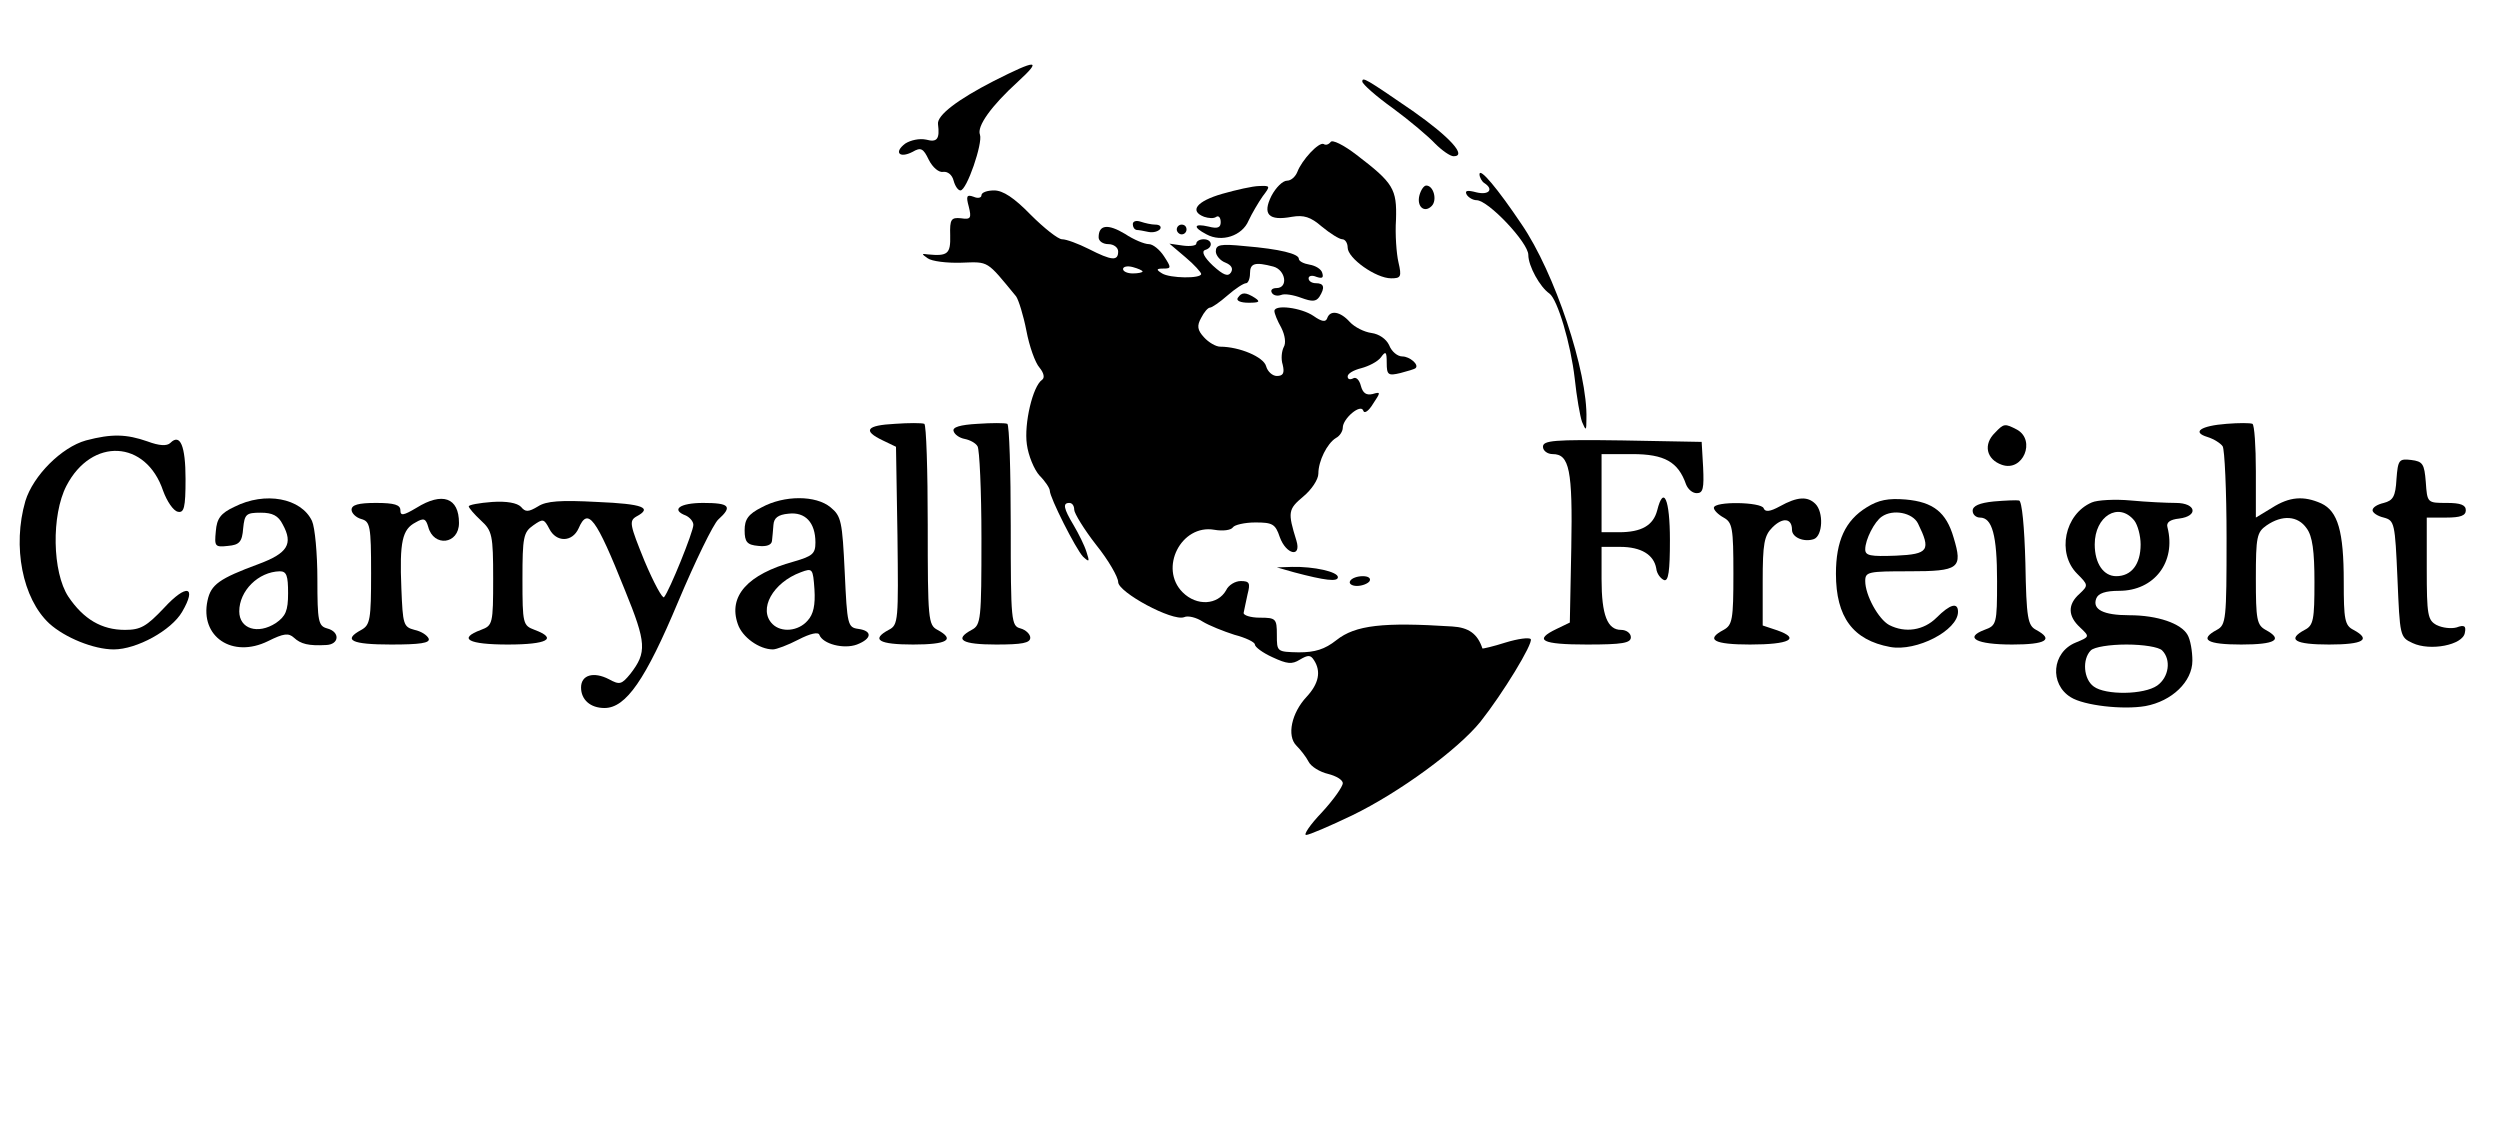 <?xml version="1.0" standalone="no"?>
<!DOCTYPE svg PUBLIC "-//W3C//DTD SVG 20010904//EN"
 "http://www.w3.org/TR/2001/REC-SVG-20010904/DTD/svg10.dtd">
<svg version="1.0" xmlns="http://www.w3.org/2000/svg"
 width="512pt" height="230pt" viewBox="0 0 512 230"
 preserveAspectRatio="xMidYMid meet">

<g transform="translate(0,230) scale(0.1,-0.1)"
fill="#000000" stroke="none">
<path d="M2035 2134 c-74 -38 -116 -70 -114 -88 4 -31 -2 -38 -24 -32 -14 3
-32 -1 -43 -8 -24 -18 -12 -31 15 -17 17 10 22 7 33 -16 8 -16 21 -27 30 -25
9 1 18 -6 21 -18 3 -11 9 -20 14 -20 13 0 46 97 40 114 -7 17 23 59 78 109 50
46 39 46 -50 1z"/>
<path d="M2790 2133 c0 -5 28 -30 63 -55 34 -25 73 -58 86 -72 14 -14 31 -26
38 -26 28 0 -7 39 -84 93 -96 66 -103 70 -103 60z"/>
<path d="M2725 2009 c-4 -5 -10 -7 -14 -4 -10 5 -45 -33 -54 -57 -4 -10 -13
-18 -21 -18 -9 0 -23 -14 -32 -31 -19 -38 -6 -52 42 -43 24 4 38 0 61 -20 17
-14 36 -26 42 -26 6 0 11 -8 11 -17 0 -22 58 -63 89 -63 20 0 22 3 15 33 -4
17 -7 57 -5 87 2 63 -5 75 -81 133 -26 20 -50 32 -53 26z"/>
<path d="M3030 1943 c0 -6 5 -15 10 -18 20 -13 9 -25 -16 -19 -19 5 -25 4 -20
-5 4 -6 13 -11 20 -11 24 0 106 -87 106 -112 0 -23 24 -66 43 -79 17 -12 44
-104 52 -174 4 -38 11 -78 15 -89 8 -19 9 -19 9 6 3 96 -65 300 -133 399 -49
73 -86 117 -86 102z"/>
<path d="M2503 1903 c-52 -15 -68 -35 -37 -47 9 -3 20 -4 25 0 5 3 9 -2 9 -11
0 -11 -6 -14 -25 -9 -30 7 -33 -1 -4 -16 31 -17 73 -3 86 28 7 15 20 37 29 50
16 21 16 22 -7 21 -13 0 -48 -8 -76 -16z"/>
<path d="M2907 1900 c-6 -23 10 -37 25 -22 12 12 4 42 -11 42 -5 0 -11 -9 -14
-20z"/>
<path d="M2010 1900 c0 -5 -7 -7 -16 -3 -14 5 -16 2 -10 -20 6 -24 4 -27 -16
-24 -20 2 -23 -2 -22 -35 1 -38 -5 -43 -46 -39 -13 2 -13 1 0 -8 8 -6 39 -10
69 -9 57 2 51 5 112 -69 5 -7 15 -39 21 -70 6 -32 18 -66 27 -76 9 -11 11 -21
5 -25 -19 -13 -37 -90 -31 -132 3 -23 15 -52 26 -64 12 -12 21 -26 21 -31 0
-14 53 -119 68 -135 13 -12 14 -11 7 10 -4 13 -16 37 -26 54 -21 35 -23 46 -9
46 6 0 10 -6 10 -14 0 -7 20 -40 45 -72 25 -31 45 -66 45 -76 0 -21 111 -81
135 -72 8 4 26 -1 38 -9 13 -8 43 -20 65 -27 23 -6 42 -15 42 -20 0 -5 16 -17
36 -26 30 -14 40 -15 56 -5 17 10 22 10 29 -1 15 -23 10 -48 -15 -75 -31 -33
-41 -80 -21 -100 8 -8 20 -23 25 -33 5 -10 23 -21 40 -25 16 -4 30 -12 30 -19
0 -7 -19 -34 -43 -60 -24 -25 -38 -46 -32 -46 6 0 48 18 94 40 97 47 217 135
263 192 46 58 108 160 103 169 -3 4 -26 1 -52 -7 -25 -8 -47 -13 -47 -12 -10
30 -28 43 -62 45 -141 9 -198 3 -237 -28 -24 -19 -44 -25 -77 -25 -45 1 -45 1
-45 36 0 33 -2 35 -35 35 -19 0 -34 5 -33 10 1 6 5 23 8 38 6 23 4 27 -14 27
-11 0 -25 -8 -30 -19 -17 -30 -60 -33 -89 -4 -49 49 -3 140 65 128 17 -3 34
-1 38 5 3 5 24 10 46 10 35 0 41 -3 50 -30 13 -36 45 -43 34 -7 -18 58 -17 64
14 90 17 14 31 35 31 47 0 26 18 62 36 73 8 4 14 14 14 21 0 19 37 50 42 35 2
-7 11 -1 20 14 16 24 16 25 -1 20 -13 -3 -20 2 -24 17 -3 12 -10 19 -16 15 -6
-3 -11 -2 -11 4 0 6 12 13 28 17 15 4 33 13 40 22 10 14 12 12 12 -11 0 -25 3
-27 28 -21 15 4 29 8 31 10 8 7 -12 24 -27 24 -10 0 -22 10 -27 23 -6 13 -21
23 -36 25 -15 2 -35 12 -45 23 -19 21 -40 25 -46 7 -3 -8 -11 -7 -28 5 -25 17
-80 24 -80 10 0 -5 6 -20 14 -34 8 -16 10 -32 5 -40 -4 -8 -6 -24 -2 -36 4
-17 1 -23 -12 -23 -9 0 -19 9 -22 20 -5 19 -55 40 -94 40 -9 0 -24 9 -33 19
-14 15 -15 24 -6 40 6 12 14 21 18 21 4 0 20 11 36 25 16 14 33 25 38 25 4 0
8 9 8 20 0 21 10 24 48 14 25 -7 31 -44 6 -44 -8 0 -13 -4 -9 -10 3 -5 11 -7
19 -4 7 3 25 0 41 -6 22 -8 30 -8 37 2 12 19 10 28 -7 28 -8 0 -15 4 -15 10 0
5 7 7 16 3 12 -4 15 -2 12 8 -2 8 -14 15 -26 17 -12 2 -22 7 -22 12 0 10 -38
20 -111 26 -50 5 -59 3 -59 -11 0 -8 9 -19 20 -23 12 -5 16 -12 11 -20 -6 -9
-15 -6 -37 14 -18 17 -24 29 -16 32 17 5 15 22 -3 22 -8 0 -15 -4 -15 -9 0 -4
-12 -6 -27 -4 l-28 4 33 -28 c18 -15 32 -31 32 -34 0 -10 -64 -9 -80 1 -13 8
-12 10 3 10 16 0 16 2 1 25 -9 14 -23 25 -31 25 -9 0 -31 9 -49 21 -35 21 -54
19 -54 -7 0 -8 9 -14 20 -14 11 0 20 -7 20 -15 0 -20 -13 -19 -60 5 -22 11
-46 20 -55 20 -8 0 -37 23 -64 50 -34 35 -57 50 -75 50 -14 0 -26 -4 -26 -10z
m330 -156 c0 -2 -9 -4 -20 -4 -11 0 -20 4 -20 9 0 5 9 7 20 4 11 -3 20 -7 20
-9z"/>
<path d="M2320 1841 c0 -6 3 -11 8 -12 4 0 15 -2 24 -4 10 -2 20 1 24 6 3 5
-1 9 -10 9 -8 0 -21 3 -30 6 -9 3 -16 1 -16 -5z"/>
<path d="M2410 1830 c0 -5 5 -10 10 -10 6 0 10 5 10 10 0 6 -4 10 -10 10 -5 0
-10 -4 -10 -10z"/>
<path d="M2535 1690 c-4 -6 6 -10 22 -10 22 0 25 2 13 10 -19 12 -27 12 -35 0z"/>
<path d="M1833 1432 c-59 -3 -67 -14 -25 -34 l27 -13 3 -182 c2 -174 2 -183
-18 -193 -37 -20 -20 -30 50 -30 70 0 87 10 50 30 -19 10 -20 21 -20 215 0
112 -3 205 -7 207 -5 2 -32 2 -60 0z"/>
<path d="M2002 1432 c-36 -2 -52 -7 -49 -15 2 -7 12 -14 23 -16 10 -2 22 -8
26 -15 4 -6 8 -91 8 -188 0 -167 -1 -178 -20 -188 -37 -20 -20 -30 50 -30 53
0 70 3 70 14 0 7 -9 16 -20 19 -19 5 -20 14 -20 210 0 113 -3 207 -7 209 -5 2
-32 2 -61 0z"/>
<path d="M4560 1432 c-53 -4 -72 -17 -39 -27 13 -4 27 -13 31 -19 4 -6 8 -91
8 -188 0 -167 -1 -178 -20 -188 -37 -20 -20 -30 50 -30 70 0 87 10 50 30 -18
10 -20 21 -20 105 0 86 2 95 22 109 32 22 64 20 82 -6 12 -16 16 -47 16 -110
0 -77 -2 -89 -20 -98 -37 -20 -20 -30 50 -30 70 0 87 10 50 30 -18 9 -20 21
-20 99 0 103 -12 144 -46 160 -36 16 -65 14 -101 -9 l-33 -20 0 95 c0 51 -3
95 -7 97 -5 2 -28 2 -53 0z"/>
<path d="M4086 1414 c-25 -24 -18 -55 14 -66 43 -15 70 50 31 72 -25 13 -27
13 -45 -6z"/>
<path d="M176 1398 c-50 -14 -108 -72 -124 -124 -27 -93 -6 -200 49 -251 32
-29 91 -53 132 -53 47 0 118 39 140 77 31 53 9 58 -37 8 -36 -38 -48 -45 -80
-45 -48 0 -85 22 -116 68 -33 50 -35 167 -4 227 52 100 163 94 198 -10 8 -22
21 -41 30 -43 13 -3 16 8 16 67 0 68 -11 94 -31 74 -7 -7 -23 -6 -47 3 -43 15
-73 16 -126 2z"/>
<path d="M3160 1385 c0 -8 9 -15 20 -15 34 0 41 -32 38 -192 l-3 -153 -27 -13
c-48 -23 -31 -32 62 -32 73 0 90 3 90 15 0 8 -9 15 -20 15 -28 0 -40 30 -40
104 l0 66 38 0 c43 0 69 -16 74 -44 1 -11 9 -21 16 -24 9 -3 12 18 12 82 0 84
-13 113 -26 61 -8 -31 -32 -45 -78 -45 l-36 0 0 80 0 80 63 0 c66 0 94 -16
110 -62 4 -10 13 -18 22 -18 13 0 15 10 13 53 l-3 52 -162 3 c-141 2 -163 0
-163 -13z"/>
<path d="M4908 1319 c-2 -36 -7 -44 -26 -49 -13 -3 -23 -9 -23 -15 0 -5 10
-12 23 -15 22 -6 23 -11 28 -125 5 -118 5 -120 31 -132 36 -17 103 -4 107 21
3 14 -1 17 -17 11 -11 -3 -29 -1 -41 5 -18 10 -20 20 -20 115 l0 105 40 0 c29
0 40 4 40 15 0 11 -11 15 -39 15 -40 0 -40 0 -43 43 -3 37 -6 42 -30 45 -25 3
-27 0 -30 -39z"/>
<path d="M480 1262 c-28 -13 -36 -24 -38 -50 -3 -31 -2 -33 25 -30 23 2 29 8
31 36 3 29 6 32 36 32 24 0 36 -6 45 -24 22 -40 10 -59 -49 -81 -81 -30 -98
-42 -105 -75 -16 -74 51 -119 124 -83 32 16 42 17 53 7 14 -13 30 -17 66 -15
27 1 29 27 2 34 -18 5 -20 14 -20 101 0 52 -5 106 -11 119 -22 47 -96 61 -159
29z m110 -177 c0 -36 -5 -47 -25 -61 -37 -24 -75 -12 -75 24 0 42 39 81 83 82
14 0 17 -9 17 -45z"/>
<path d="M853 1260 c-27 -16 -33 -17 -33 -5 0 11 -12 15 -50 15 -36 0 -50 -4
-50 -14 0 -7 9 -16 20 -19 18 -5 20 -14 20 -111 0 -95 -2 -106 -20 -116 -39
-21 -20 -30 61 -30 59 0 80 3 77 12 -3 7 -15 15 -29 18 -23 6 -24 11 -27 85
-4 96 2 121 29 135 17 10 21 8 26 -9 11 -42 63 -36 63 8 0 52 -34 64 -87 31z"/>
<path d="M1008 1272 c-27 -2 -48 -6 -48 -9 0 -3 11 -16 25 -29 23 -21 25 -30
25 -119 0 -93 -1 -96 -25 -105 -48 -18 -26 -30 55 -30 81 0 103 12 55 30 -24
9 -25 12 -25 104 0 86 2 96 22 110 20 14 22 14 33 -7 14 -28 47 -28 60 1 19
44 35 23 95 -127 44 -108 45 -127 11 -171 -18 -22 -22 -23 -44 -11 -31 16 -57
9 -57 -17 0 -25 19 -42 48 -42 44 0 84 58 151 218 35 83 72 159 82 168 30 27
23 34 -31 34 -48 0 -67 -14 -35 -26 8 -4 15 -12 15 -19 0 -14 -49 -135 -60
-148 -3 -4 -21 29 -40 74 -30 74 -32 82 -17 91 34 18 15 26 -80 30 -75 4 -104
2 -121 -9 -20 -12 -26 -12 -35 -1 -8 8 -29 12 -59 10z"/>
<path d="M1560 1261 c-28 -14 -35 -25 -35 -47 0 -24 5 -30 28 -32 17 -2 27 2
28 10 1 7 2 22 3 33 1 14 9 21 31 23 34 4 55 -18 55 -59 0 -23 -6 -28 -44 -39
-95 -26 -135 -71 -115 -128 9 -27 44 -52 72 -52 7 0 31 9 52 20 25 13 41 16
43 10 7 -19 50 -30 77 -20 31 12 32 28 3 32 -22 3 -23 8 -28 116 -5 104 -7
115 -29 133 -30 25 -95 25 -141 0z m94 -232 c-19 -22 -54 -25 -72 -7 -30 30 1
85 58 106 24 9 25 8 28 -35 2 -32 -2 -51 -14 -64z"/>
<path d="M3645 1263 c-20 -11 -30 -12 -33 -4 -4 13 -102 15 -102 1 0 -5 9 -14
20 -20 18 -10 20 -21 20 -115 0 -94 -2 -105 -20 -115 -38 -20 -20 -30 54 -30
81 0 104 12 56 29 l-30 10 0 90 c0 78 3 94 20 111 21 21 40 19 40 -5 0 -16 25
-26 45 -19 18 7 20 55 3 72 -16 16 -37 15 -73 -5z"/>
<path d="M3823 1261 c-44 -27 -63 -69 -63 -136 0 -89 35 -136 111 -150 54 -10
139 34 139 72 0 20 -16 16 -44 -12 -26 -26 -64 -32 -97 -15 -22 12 -49 61 -49
90 0 19 6 20 90 20 103 0 110 6 91 69 -15 52 -42 73 -98 78 -36 3 -56 -1 -80
-16z m105 -33 c27 -55 22 -63 -45 -66 -53 -2 -63 0 -63 13 0 20 19 57 34 67
23 16 63 8 74 -14z"/>
<path d="M4083 1273 c-29 -3 -43 -9 -43 -19 0 -8 7 -14 15 -14 25 0 35 -36 35
-130 0 -88 -1 -91 -26 -100 -42 -16 -17 -30 57 -30 69 0 86 10 49 30 -17 9
-20 23 -22 137 -2 74 -7 127 -13 128 -5 1 -29 0 -52 -2z"/>
<path d="M4284 1271 c-56 -24 -72 -104 -30 -146 23 -23 23 -24 5 -41 -25 -22
-24 -46 1 -69 20 -19 20 -19 -9 -31 -49 -20 -54 -85 -10 -112 27 -17 107 -26
153 -18 54 10 96 50 96 93 0 19 -4 43 -10 53 -13 23 -61 40 -119 40 -54 0 -76
12 -68 34 4 11 19 16 47 16 72 0 117 59 99 130 -3 10 5 16 24 18 40 5 35 32
-7 32 -18 0 -60 2 -92 5 -32 3 -69 1 -80 -4z m87 -37 c7 -9 13 -31 13 -49 0
-41 -19 -65 -50 -65 -26 0 -44 26 -44 65 0 58 49 88 81 49z m57 -266 c19 -19
14 -55 -10 -72 -27 -19 -106 -20 -130 -2 -21 15 -24 56 -6 74 7 7 39 12 73 12
34 0 66 -5 73 -12z"/>
<path d="M2650 1128 c64 -17 90 -20 90 -10 0 11 -49 22 -94 21 l-31 -1 35 -10z"/>
<path d="M2765 1110 c-3 -5 3 -10 14 -10 11 0 23 5 26 10 3 6 -3 10 -14 10
-11 0 -23 -4 -26 -10z"/>
</g>
</svg>
